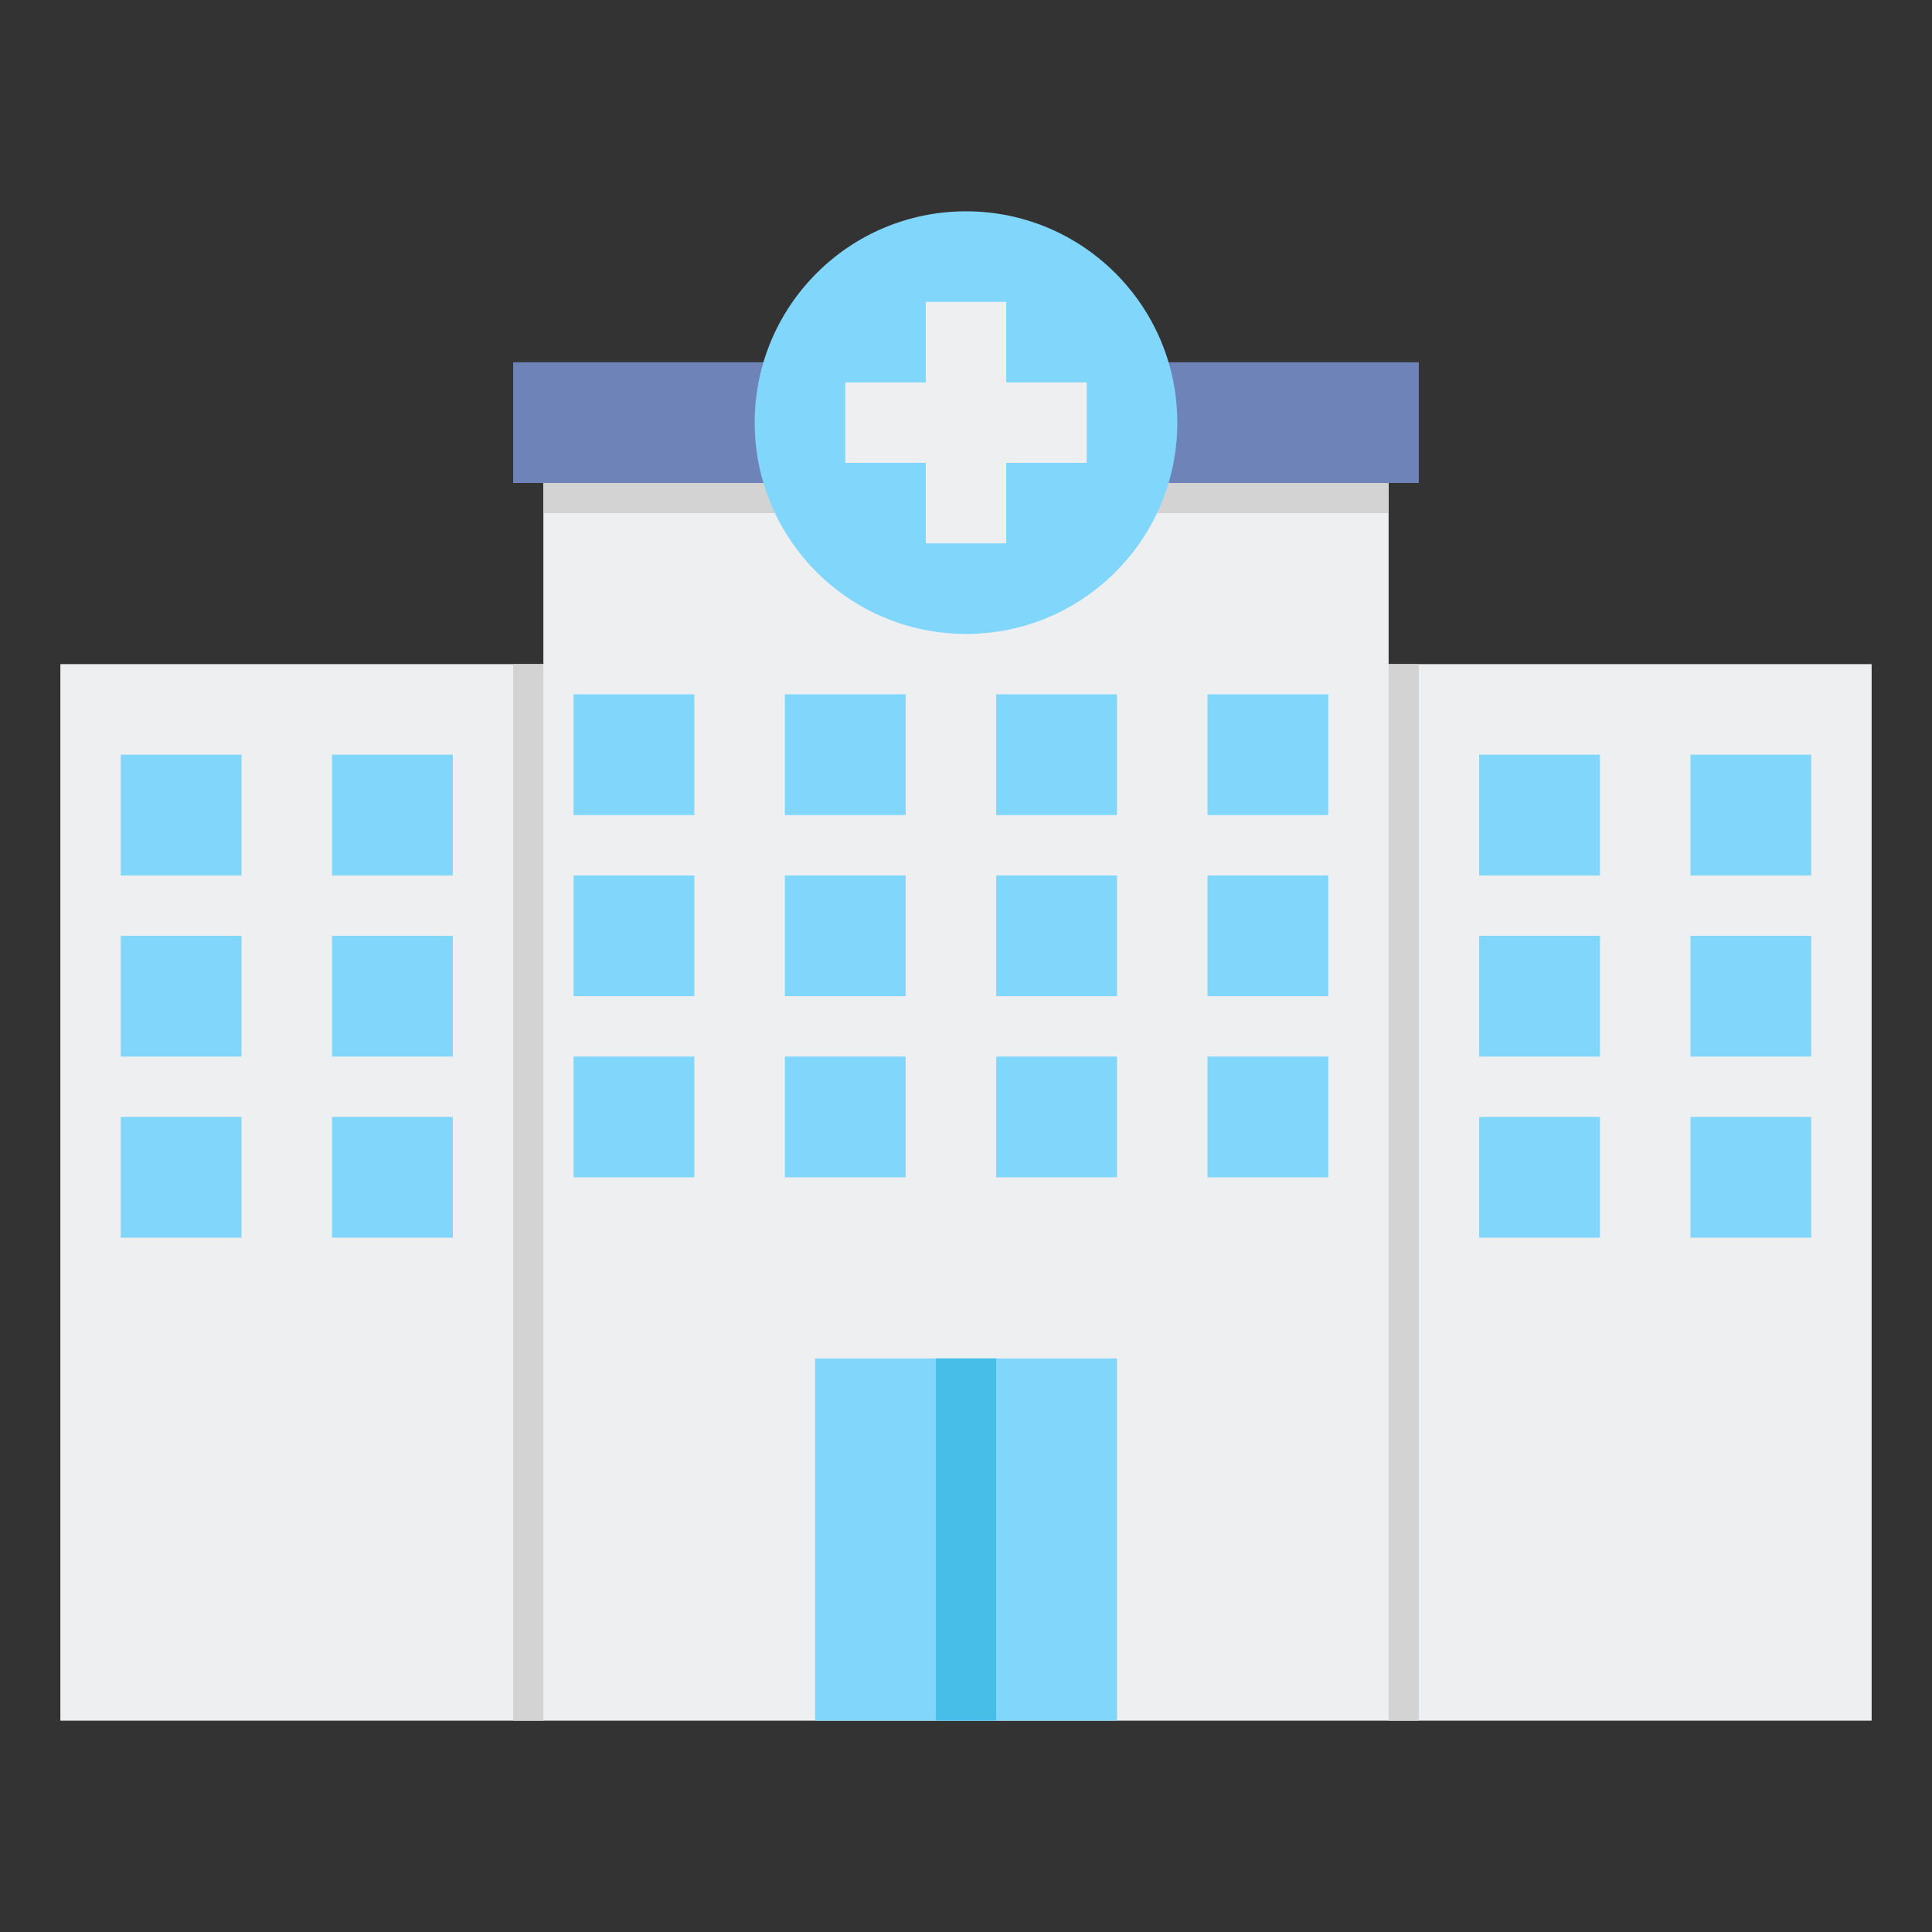 <?xml version="1.0" encoding="utf-8"?>
<!-- Generator: Adobe Illustrator 18.0.0, SVG Export Plug-In . SVG Version: 6.00 Build 0)  -->
<!DOCTYPE svg PUBLIC "-//W3C//DTD SVG 1.1//EN" "http://www.w3.org/Graphics/SVG/1.1/DTD/svg11.dtd">
<svg version="1.1" id="Layer_2" xmlns="http://www.w3.org/2000/svg" xmlns:xlink="http://www.w3.org/1999/xlink" x="0px" y="0px"
	 viewBox="0 0 64 64" style="enable-background:new 0 0 64 64;" xml:space="preserve">
<rect x="0" y="0" width="64" height="64" fill="#333333" stroke="none"/>
<style type="text/css">
	.st0{fill:#80D6FB;}
	.st1{fill:#6E83B7;}
	.st2{fill:#EDEFF1;}
	.st3{fill:#D3D3D3;}
	.st4{fill:#FFE352;}
	.st5{fill:#FFB236;}
	.st6{fill:#466089;}
	.st7{fill:#FCB98B;}
	.st8{fill:#FFD3B3;}
	.st9{fill:#46BEE8;}
	.st10{fill:#FFB0AA;}
	.st11{fill:#FF7B7B;}
	.st12{fill:#98CA69;}
	.st13{fill:#75AA40;}
	.st14{fill:#E0E2FF;}
</style>
<g>
	<polygon class="st2" points="46,22 46,16 18,16 18,22 2,22 2,57 18,57 46,57 62,57 62,22 	"/>
	<g>
		<rect x="17" y="12" class="st1" width="30" height="4"/>
	</g>
	<g>
		<rect x="18" y="16" class="st3" width="28" height="1"/>
	</g>
	<g>
		<rect x="46" y="22" class="st3" width="1" height="35"/>
	</g>
	<g>
		<rect x="27" y="45" class="st0" width="10" height="12"/>
	</g>
	<g>
		<rect x="19" y="23" class="st0" width="4" height="4"/>
	</g>
	<g>
		<rect x="26" y="23" class="st0" width="4" height="4"/>
	</g>
	<g>
		<rect x="33" y="23" class="st0" width="4" height="4"/>
	</g>
	<g>
		<rect x="40" y="23" class="st0" width="4" height="4"/>
	</g>
	<g>
		<rect x="19" y="29" class="st0" width="4" height="4"/>
	</g>
	<g>
		<rect x="26" y="29" class="st0" width="4" height="4"/>
	</g>
	<g>
		<rect x="33" y="29" class="st0" width="4" height="4"/>
	</g>
	<g>
		<rect x="40" y="29" class="st0" width="4" height="4"/>
	</g>
	<g>
		<rect x="19" y="35" class="st0" width="4" height="4"/>
	</g>
	<g>
		<rect x="26" y="35" class="st0" width="4" height="4"/>
	</g>
	<g>
		<rect x="33" y="35" class="st0" width="4" height="4"/>
	</g>
	<g>
		<rect x="40" y="35" class="st0" width="4" height="4"/>
	</g>
	<g>
		<rect x="49" y="25" class="st0" width="4" height="4"/>
	</g>
	<g>
		<rect x="49" y="31" class="st0" width="4" height="4"/>
	</g>
	<g>
		<rect x="49" y="37" class="st0" width="4" height="4"/>
	</g>
	<g>
		<rect x="56" y="25" class="st0" width="4" height="4"/>
	</g>
	<g>
		<rect x="56" y="31" class="st0" width="4" height="4"/>
	</g>
	<g>
		<rect x="56" y="37" class="st0" width="4" height="4"/>
	</g>
	<g>
		<rect x="17" y="22" class="st3" width="1" height="35"/>
	</g>
	<g>
		<rect x="11" y="25" class="st0" width="4" height="4"/>
	</g>
	<g>
		<rect x="11" y="31" class="st0" width="4" height="4"/>
	</g>
	<g>
		<rect x="11" y="37" class="st0" width="4" height="4"/>
	</g>
	<g>
		<rect x="4" y="25" class="st0" width="4" height="4"/>
	</g>
	<g>
		<rect x="4" y="31" class="st0" width="4" height="4"/>
	</g>
	<g>
		<rect x="4" y="37" class="st0" width="4" height="4"/>
	</g>
	<g>
		<circle class="st0" cx="32" cy="14" r="7"/>
	</g>
	<g>
		<polygon class="st2" points="36,12.667 33.333,12.667 33.333,10 30.667,10 30.667,12.667 28,12.667 28,15.333 30.667,15.333 
			30.667,18 33.333,18 33.333,15.333 36,15.333 		"/>
	</g>
	<g>
		<rect x="31" y="45" class="st9" width="2" height="12"/>
	</g>
</g>
</svg>

